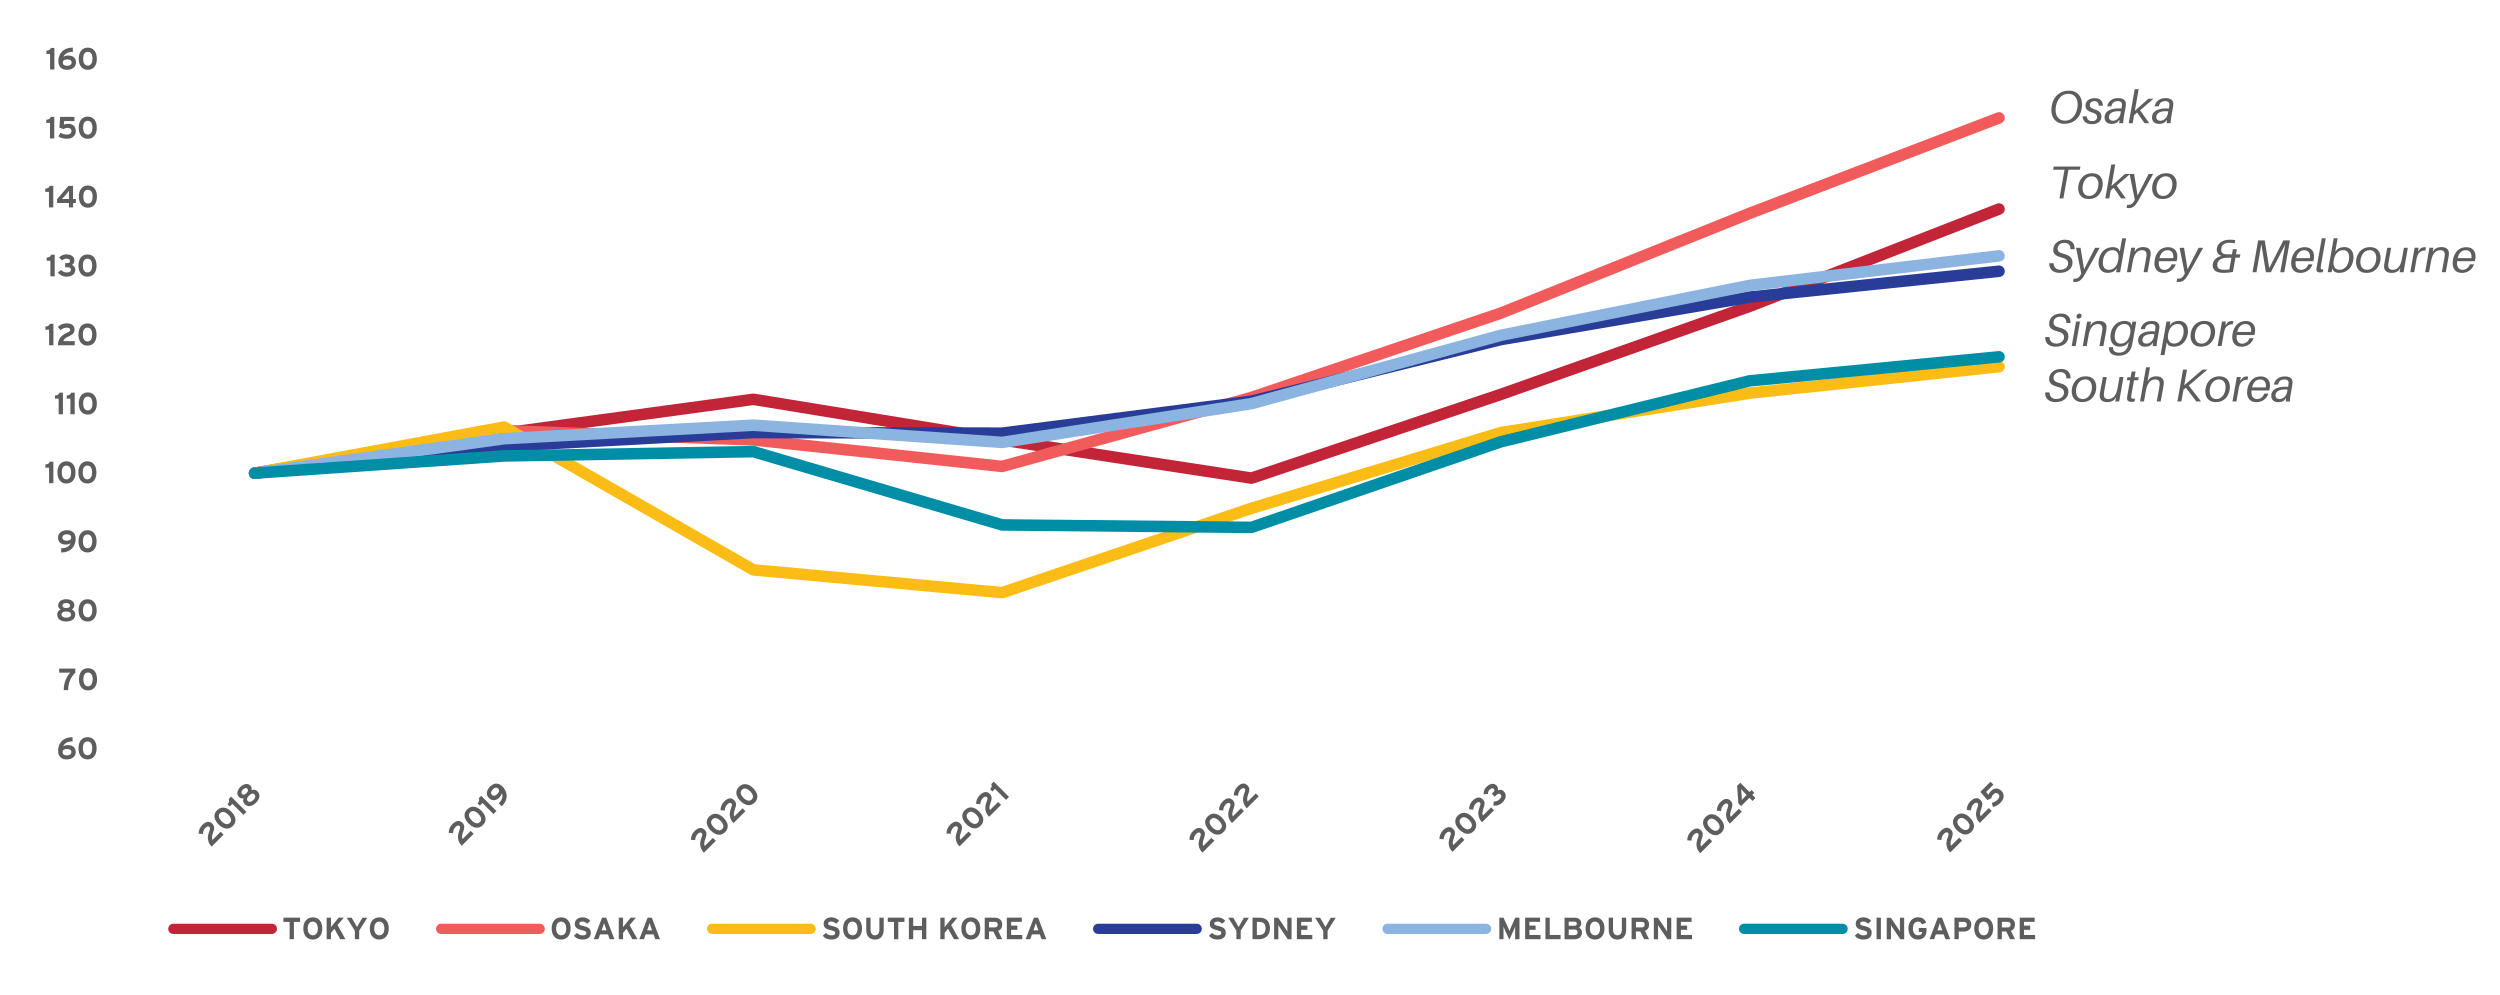 <?xml version="1.0" encoding="UTF-8"?>
<svg xmlns="http://www.w3.org/2000/svg" xmlns:xlink="http://www.w3.org/1999/xlink" id="Layer_1" data-name="Layer 1" viewBox="0 0 487.22 193.92">
  <defs>
    <style>
      .cls-1 {
        clip-path: url(#clippath-51);
      }

      .cls-2, .cls-3, .cls-4, .cls-5, .cls-6, .cls-7, .cls-8, .cls-9, .cls-10, .cls-11, .cls-12, .cls-13, .cls-14, .cls-15 {
        fill: none;
      }

      .cls-2, .cls-3, .cls-4, .cls-6, .cls-7, .cls-9, .cls-10, .cls-11, .cls-12, .cls-13, .cls-14, .cls-15 {
        stroke-linecap: round;
        stroke-linejoin: round;
      }

      .cls-2, .cls-3, .cls-9, .cls-11, .cls-12, .cls-15 {
        stroke-width: 2.25px;
      }

      .cls-2, .cls-7 {
        stroke: #293c98;
      }

      .cls-16 {
        clip-path: url(#clippath-34);
      }

      .cls-17 {
        clip-path: url(#clippath-38);
      }

      .cls-18 {
        clip-path: url(#clippath-21);
      }

      .cls-19 {
        clip-path: url(#clippath-6);
      }

      .cls-20 {
        clip-path: url(#clippath-7);
      }

      .cls-21 {
        clip-path: url(#clippath-17);
      }

      .cls-22 {
        fill: #5d5d5d;
      }

      .cls-23 {
        clip-path: url(#clippath-31);
      }

      .cls-24 {
        clip-path: url(#clippath-15);
      }

      .cls-25 {
        clip-path: url(#clippath-33);
      }

      .cls-26 {
        clip-path: url(#clippath-61);
      }

      .cls-27 {
        clip-path: url(#clippath-18);
      }

      .cls-28 {
        clip-path: url(#clippath-47);
      }

      .cls-29 {
        clip-path: url(#clippath-4);
      }

      .cls-30 {
        clip-path: url(#clippath-22);
      }

      .cls-3, .cls-13 {
        stroke: #8bb4e0;
      }

      .cls-31 {
        clip-path: url(#clippath-23);
      }

      .cls-32 {
        clip-path: url(#clippath-54);
      }

      .cls-4, .cls-6, .cls-7, .cls-10, .cls-13, .cls-14 {
        stroke-width: 2px;
      }

      .cls-4, .cls-15 {
        stroke: #008ea6;
      }

      .cls-33 {
        clip-path: url(#clippath-9);
      }

      .cls-34 {
        clip-path: url(#clippath-10);
      }

      .cls-35 {
        clip-path: url(#clippath-42);
      }

      .cls-36 {
        clip-path: url(#clippath-59);
      }

      .cls-37 {
        clip-path: url(#clippath-43);
      }

      .cls-38 {
        clip-path: url(#clippath-25);
      }

      .cls-39 {
        clip-path: url(#clippath-27);
      }

      .cls-40 {
        clip-path: url(#clippath-60);
      }

      .cls-41 {
        clip-path: url(#clippath-11);
      }

      .cls-42 {
        clip-path: url(#clippath-57);
      }

      .cls-43 {
        clip-path: url(#clippath-36);
      }

      .cls-44 {
        clip-path: url(#clippath-35);
      }

      .cls-45 {
        clip-path: url(#clippath-48);
      }

      .cls-46 {
        clip-path: url(#clippath-28);
      }

      .cls-47 {
        clip-path: url(#clippath-1);
      }

      .cls-48 {
        clip-path: url(#clippath-56);
      }

      .cls-49 {
        clip-path: url(#clippath-45);
      }

      .cls-50 {
        clip-path: url(#clippath-46);
      }

      .cls-51 {
        clip-path: url(#clippath-40);
      }

      .cls-6, .cls-11 {
        stroke: #c22438;
      }

      .cls-52 {
        clip-path: url(#clippath-5);
      }

      .cls-53 {
        clip-path: url(#clippath-20);
      }

      .cls-54 {
        clip-path: url(#clippath-8);
      }

      .cls-55 {
        clip-path: url(#clippath-52);
      }

      .cls-56 {
        clip-path: url(#clippath-41);
      }

      .cls-57 {
        clip-path: url(#clippath-3);
      }

      .cls-58 {
        clip-path: url(#clippath-26);
      }

      .cls-59 {
        clip-path: url(#clippath-12);
      }

      .cls-60 {
        clip-path: url(#clippath-50);
      }

      .cls-61 {
        clip-path: url(#clippath-14);
      }

      .cls-8 {
        clip-rule: evenodd;
      }

      .cls-62 {
        clip-path: url(#clippath-30);
      }

      .cls-63 {
        clip-path: url(#clippath-19);
      }

      .cls-64 {
        clip-path: url(#clippath-32);
      }

      .cls-65 {
        clip-path: url(#clippath-55);
      }

      .cls-66 {
        clip-path: url(#clippath-53);
      }

      .cls-67 {
        clip-path: url(#clippath-39);
      }

      .cls-68 {
        clip-path: url(#clippath-16);
      }

      .cls-69 {
        clip-path: url(#clippath-2);
      }

      .cls-70 {
        clip-path: url(#clippath-29);
      }

      .cls-9, .cls-14 {
        stroke: #f15b5b;
      }

      .cls-10, .cls-12 {
        stroke: #fbbd15;
      }

      .cls-71 {
        clip-path: url(#clippath-49);
      }

      .cls-72 {
        clip-path: url(#clippath-37);
      }

      .cls-73 {
        clip-path: url(#clippath-58);
      }

      .cls-74 {
        clip-path: url(#clippath-13);
      }

      .cls-75 {
        clip-path: url(#clippath-63);
      }

      .cls-76 {
        clip-path: url(#clippath-24);
      }

      .cls-77 {
        clip-path: url(#clippath);
      }

      .cls-78 {
        clip-path: url(#clippath-44);
      }

      .cls-79 {
        clip-path: url(#clippath-62);
      }
    </style>
    <clipPath id="clippath">
      <polygon class="cls-8" points="25.32 146.64 414.6 146.64 414.6 11.52 25.32 11.52 25.32 146.64 25.32 146.64"></polygon>
    </clipPath>
    <clipPath id="clippath-1">
      <polygon class="cls-8" points="25.32 146.64 414.6 146.64 414.6 11.52 25.32 11.52 25.32 146.64 25.32 146.64"></polygon>
    </clipPath>
    <clipPath id="clippath-2">
      <polygon class="cls-8" points="25.32 146.64 414.6 146.64 414.6 11.52 25.32 11.52 25.32 146.64 25.32 146.64"></polygon>
    </clipPath>
    <clipPath id="clippath-3">
      <polygon class="cls-8" points="25.32 146.64 414.6 146.64 414.6 11.52 25.32 11.52 25.32 146.64 25.32 146.64"></polygon>
    </clipPath>
    <clipPath id="clippath-4">
      <polygon class="cls-8" points="25.32 146.64 414.6 146.64 414.6 11.52 25.32 11.52 25.32 146.64 25.32 146.64"></polygon>
    </clipPath>
    <clipPath id="clippath-5">
      <polygon class="cls-8" points="25.32 146.64 414.6 146.64 414.6 11.52 25.32 11.52 25.32 146.64 25.32 146.64"></polygon>
    </clipPath>
    <clipPath id="clippath-6">
      <polygon class="cls-8" points="2.28 193.92 424.8 193.92 424.8 .6 2.28 .6 2.28 193.92 2.28 193.92"></polygon>
    </clipPath>
    <clipPath id="clippath-7">
      <rect class="cls-5" x="2.28" y=".6" width="422.52" height="193.32"></rect>
    </clipPath>
    <clipPath id="clippath-8">
      <polygon class="cls-8" points="2.28 193.92 424.8 193.92 424.8 .6 2.28 .6 2.28 193.92 2.28 193.92"></polygon>
    </clipPath>
    <clipPath id="clippath-9">
      <rect class="cls-5" x="2.28" y=".6" width="422.52" height="193.32"></rect>
    </clipPath>
    <clipPath id="clippath-10">
      <polygon class="cls-8" points="2.28 193.92 424.8 193.92 424.8 .6 2.28 .6 2.28 193.92 2.28 193.92"></polygon>
    </clipPath>
    <clipPath id="clippath-11">
      <rect class="cls-5" x="2.28" y=".6" width="422.52" height="193.32"></rect>
    </clipPath>
    <clipPath id="clippath-12">
      <polygon class="cls-8" points="2.28 193.92 424.8 193.92 424.8 .6 2.28 .6 2.28 193.92 2.28 193.92"></polygon>
    </clipPath>
    <clipPath id="clippath-13">
      <rect class="cls-5" x="2.28" y=".6" width="422.52" height="193.32"></rect>
    </clipPath>
    <clipPath id="clippath-14">
      <polygon class="cls-8" points="2.28 193.92 424.8 193.92 424.8 .6 2.28 .6 2.28 193.92 2.28 193.92"></polygon>
    </clipPath>
    <clipPath id="clippath-15">
      <rect class="cls-5" x="2.28" y=".6" width="422.52" height="193.32"></rect>
    </clipPath>
    <clipPath id="clippath-16">
      <polygon class="cls-8" points="2.28 193.92 424.8 193.92 424.8 .6 2.28 .6 2.28 193.92 2.28 193.92"></polygon>
    </clipPath>
    <clipPath id="clippath-17">
      <rect class="cls-5" x="2.28" y=".6" width="422.52" height="193.32"></rect>
    </clipPath>
    <clipPath id="clippath-18">
      <polygon class="cls-8" points="2.28 193.92 424.8 193.92 424.8 .6 2.28 .6 2.28 193.92 2.28 193.92"></polygon>
    </clipPath>
    <clipPath id="clippath-19">
      <rect class="cls-5" x="2.28" y=".6" width="422.52" height="193.32"></rect>
    </clipPath>
    <clipPath id="clippath-20">
      <polygon class="cls-8" points="2.28 193.92 424.8 193.92 424.8 .6 2.28 .6 2.28 193.92 2.28 193.92"></polygon>
    </clipPath>
    <clipPath id="clippath-21">
      <rect class="cls-5" x="2.28" y=".6" width="422.52" height="193.32"></rect>
    </clipPath>
    <clipPath id="clippath-22">
      <polygon class="cls-8" points="2.28 193.92 424.8 193.92 424.8 .6 2.28 .6 2.28 193.92 2.28 193.92"></polygon>
    </clipPath>
    <clipPath id="clippath-23">
      <rect class="cls-5" x="2.28" y=".6" width="422.52" height="193.32"></rect>
    </clipPath>
    <clipPath id="clippath-24">
      <polygon class="cls-8" points="2.28 193.92 424.8 193.92 424.8 .6 2.28 .6 2.28 193.92 2.28 193.92"></polygon>
    </clipPath>
    <clipPath id="clippath-25">
      <rect class="cls-5" x="2.28" y=".6" width="422.52" height="193.32"></rect>
    </clipPath>
    <clipPath id="clippath-26">
      <polygon class="cls-8" points="2.28 193.92 424.8 193.92 424.8 .6 2.28 .6 2.28 193.92 2.28 193.92"></polygon>
    </clipPath>
    <clipPath id="clippath-27">
      <rect class="cls-5" x="2.28" y=".6" width="422.52" height="193.32"></rect>
    </clipPath>
    <clipPath id="clippath-28">
      <polygon class="cls-8" points="5.08 193.92 83.75 193.92 83.75 118.98 5.08 118.98 5.08 193.92 5.08 193.92"></polygon>
    </clipPath>
    <clipPath id="clippath-29">
      <polygon class="cls-8" points="54.3 193.92 131.83 193.92 131.83 119.47 54.3 119.47 54.3 193.92 54.3 193.92"></polygon>
    </clipPath>
    <clipPath id="clippath-30">
      <polygon class="cls-8" points="97.38 193.92 184.51 193.92 184.51 115.36 97.38 115.36 97.38 193.92 97.38 193.92"></polygon>
    </clipPath>
    <clipPath id="clippath-31">
      <polygon class="cls-8" points="151.1 193.92 229.22 193.92 229.22 119.22 151.1 119.22 151.1 193.92 151.1 193.92"></polygon>
    </clipPath>
    <clipPath id="clippath-32">
      <polygon class="cls-8" points="194.6 193.92 281.58 193.92 281.58 115.42 194.6 115.42 194.6 193.92 194.6 193.92"></polygon>
    </clipPath>
    <clipPath id="clippath-33">
      <polygon class="cls-8" points="243.82 193.92 329.66 193.92 329.66 115.91 243.82 115.91 243.82 193.92 243.82 193.92"></polygon>
    </clipPath>
    <clipPath id="clippath-34">
      <polygon class="cls-8" points="291.54 193.92 378.87 193.92 378.87 115.27 291.54 115.27 291.54 193.92 291.54 193.92"></polygon>
    </clipPath>
    <clipPath id="clippath-35">
      <polygon class="cls-8" points="340.56 193.92 424.8 193.92 424.8 115.61 340.56 115.61 340.56 193.92 340.56 193.92"></polygon>
    </clipPath>
    <clipPath id="clippath-36">
      <polygon class="cls-8" points="2.28 193.92 424.8 193.92 424.8 .6 2.28 .6 2.28 193.92 2.28 193.92"></polygon>
    </clipPath>
    <clipPath id="clippath-37">
      <polygon class="cls-8" points="2.28 193.92 424.8 193.92 424.8 .6 2.28 .6 2.28 193.92 2.28 193.92"></polygon>
    </clipPath>
    <clipPath id="clippath-38">
      <rect class="cls-5" x="2.28" y=".6" width="422.52" height="193.32"></rect>
    </clipPath>
    <clipPath id="clippath-39">
      <polygon class="cls-8" points="2.28 193.92 424.8 193.92 424.8 .6 2.28 .6 2.28 193.92 2.28 193.92"></polygon>
    </clipPath>
    <clipPath id="clippath-40">
      <polygon class="cls-8" points="2.28 193.92 424.8 193.92 424.8 .6 2.28 .6 2.28 193.92 2.28 193.92"></polygon>
    </clipPath>
    <clipPath id="clippath-41">
      <rect class="cls-5" x="2.28" y=".6" width="422.52" height="193.32"></rect>
    </clipPath>
    <clipPath id="clippath-42">
      <polygon class="cls-8" points="2.28 193.92 424.8 193.92 424.8 .6 2.28 .6 2.28 193.92 2.28 193.92"></polygon>
    </clipPath>
    <clipPath id="clippath-43">
      <polygon class="cls-8" points="2.28 193.92 424.8 193.92 424.8 .6 2.28 .6 2.28 193.92 2.28 193.92"></polygon>
    </clipPath>
    <clipPath id="clippath-44">
      <rect class="cls-5" x="2.28" y=".6" width="422.52" height="193.32"></rect>
    </clipPath>
    <clipPath id="clippath-45">
      <polygon class="cls-8" points="2.28 193.92 424.8 193.92 424.8 .6 2.28 .6 2.28 193.92 2.28 193.92"></polygon>
    </clipPath>
    <clipPath id="clippath-46">
      <polygon class="cls-8" points="2.28 193.92 424.8 193.92 424.8 .6 2.28 .6 2.28 193.92 2.28 193.92"></polygon>
    </clipPath>
    <clipPath id="clippath-47">
      <rect class="cls-5" x="2.28" y=".6" width="422.52" height="193.32"></rect>
    </clipPath>
    <clipPath id="clippath-48">
      <polygon class="cls-8" points="2.28 193.92 424.8 193.92 424.8 .6 2.28 .6 2.28 193.92 2.28 193.92"></polygon>
    </clipPath>
    <clipPath id="clippath-49">
      <polygon class="cls-8" points="2.28 193.92 424.8 193.92 424.8 .6 2.28 .6 2.28 193.92 2.28 193.92"></polygon>
    </clipPath>
    <clipPath id="clippath-50">
      <rect class="cls-5" x="2.28" y=".6" width="422.52" height="193.32"></rect>
    </clipPath>
    <clipPath id="clippath-51">
      <polygon class="cls-8" points="2.28 193.92 424.8 193.92 424.8 .6 2.28 .6 2.28 193.92 2.28 193.92"></polygon>
    </clipPath>
    <clipPath id="clippath-52">
      <polygon class="cls-8" points="2.28 193.92 424.8 193.92 424.8 .6 2.28 .6 2.28 193.92 2.28 193.92"></polygon>
    </clipPath>
    <clipPath id="clippath-53">
      <rect class="cls-5" x="2.28" y=".6" width="422.52" height="193.32"></rect>
    </clipPath>
    <clipPath id="clippath-54">
      <polygon class="cls-8" points="2.28 194.04 490.68 194.04 490.68 .6 2.28 .6 2.28 194.04 2.28 194.04"></polygon>
    </clipPath>
    <clipPath id="clippath-55">
      <rect class="cls-5" x="2.28" y=".6" width="488.4" height="193.44"></rect>
    </clipPath>
    <clipPath id="clippath-56">
      <polygon class="cls-8" points="2.28 194.04 490.68 194.04 490.68 .6 2.28 .6 2.28 194.04 2.28 194.04"></polygon>
    </clipPath>
    <clipPath id="clippath-57">
      <rect class="cls-5" x="2.28" y=".6" width="488.4" height="193.44"></rect>
    </clipPath>
    <clipPath id="clippath-58">
      <polygon class="cls-8" points="2.28 194.04 490.68 194.04 490.68 .6 2.28 .6 2.28 194.04 2.28 194.04"></polygon>
    </clipPath>
    <clipPath id="clippath-59">
      <rect class="cls-5" x="2.28" y=".6" width="488.4" height="193.44"></rect>
    </clipPath>
    <clipPath id="clippath-60">
      <polygon class="cls-8" points="2.28 194.04 490.68 194.04 490.68 .6 2.28 .6 2.28 194.04 2.28 194.04"></polygon>
    </clipPath>
    <clipPath id="clippath-61">
      <rect class="cls-5" x="2.28" y=".6" width="488.4" height="193.44"></rect>
    </clipPath>
    <clipPath id="clippath-62">
      <polygon class="cls-8" points="2.28 194.04 490.68 194.04 490.68 .6 2.28 .6 2.28 194.04 2.28 194.04"></polygon>
    </clipPath>
    <clipPath id="clippath-63">
      <rect class="cls-5" x="2.28" y=".6" width="488.4" height="193.44"></rect>
    </clipPath>
  </defs>
  <g class="cls-77">
    <polyline class="cls-11" points="49.62 92.22 98.22 84.42 146.82 77.82 195.3 85.74 243.9 93.18 292.5 76.86 340.98 59.7 389.58 40.74"></polyline>
  </g>
  <g class="cls-47">
    <polyline class="cls-9" points="49.62 92.22 98.22 83.94 146.82 85.74 195.3 90.9 243.9 77.46 292.5 61.02 340.98 41.58 389.58 22.98"></polyline>
  </g>
  <g class="cls-69">
    <polyline class="cls-12" points="49.62 92.22 98.22 83.22 146.82 111.06 195.3 115.5 243.9 99.06 292.5 84.3 340.98 76.62 389.58 71.46"></polyline>
  </g>
  <g class="cls-57">
    <polyline class="cls-2" points="49.62 92.22 98.22 86.94 146.82 84.3 195.3 84.42 243.9 78.18 292.5 66.18 340.98 57.9 389.58 52.86"></polyline>
  </g>
  <g class="cls-29">
    <polyline class="cls-3" points="49.62 92.22 98.22 85.5 146.82 82.86 195.3 86.22 243.9 78.66 292.5 65.34 340.98 55.62 389.58 49.86"></polyline>
  </g>
  <g class="cls-52">
    <polyline class="cls-15" points="49.62 92.22 98.22 88.86 146.82 88.02 195.3 102.3 243.9 102.78 292.5 86.1 340.98 74.22 389.58 69.54"></polyline>
  </g>
  <g class="cls-19">
    <g class="cls-20">
      <g>
        <path class="cls-22" d="M14.76,146.56c0,.94-.78,1.44-1.77,1.44-.93,0-1.67-.52-1.67-1.7,0-1.1.65-2.63,2.82-2.63v.82c-.97,0-1.59.34-1.83.98.27-.18.53-.26.96-.26.83,0,1.48.43,1.48,1.36ZM13.91,146.59c0-.42-.31-.62-.84-.62-.57,0-.88.19-.88.63,0,.39.29.62.83.62s.88-.24.88-.63Z"></path>
        <path class="cls-22" d="M18.83,145.82c0,1.28-.62,2.18-1.77,2.18s-1.76-.89-1.76-2.17.62-2.17,1.76-2.17,1.76.88,1.76,2.15ZM17.98,145.83c0-.75-.28-1.34-.92-1.34s-.91.58-.91,1.33.27,1.36.91,1.36.91-.59.91-1.34Z"></path>
      </g>
    </g>
  </g>
  <g class="cls-54">
    <g class="cls-33">
      <g>
        <path class="cls-22" d="M14.67,131.11c-.85.83-1.39,1.94-1.39,3.39h-.86c0-1.36.46-2.51,1.24-3.4h-2.13v-.8h3.15v.81Z"></path>
        <path class="cls-22" d="M18.92,132.38c0,1.28-.62,2.18-1.77,2.18s-1.76-.89-1.76-2.17.62-2.17,1.76-2.17,1.76.88,1.76,2.15ZM18.07,132.4c0-.75-.28-1.34-.92-1.34s-.91.58-.91,1.33.27,1.36.91,1.36.91-.59.91-1.34Z"></path>
      </g>
    </g>
  </g>
  <g class="cls-34">
    <g class="cls-41">
      <g>
        <path class="cls-22" d="M14.67,119.75c0,.85-.67,1.37-1.76,1.37s-1.76-.5-1.76-1.33c0-.58.35-.88.67-1.02-.3-.16-.49-.43-.49-.74,0-.83.7-1.25,1.58-1.25.83,0,1.58.39,1.58,1.21,0,.3-.16.59-.49.77.32.15.67.44.67.98ZM13.83,119.78c0-.38-.28-.6-.92-.6s-.92.23-.92.59c0,.38.38.61.92.61.58,0,.92-.22.92-.6ZM13.65,118.02c0-.27-.19-.5-.74-.5-.52,0-.74.23-.74.5s.25.48.74.48c.52,0,.74-.2.74-.47Z"></path>
        <path class="cls-22" d="M18.84,118.94c0,1.28-.62,2.18-1.77,2.18s-1.76-.89-1.76-2.17.62-2.17,1.76-2.17,1.76.88,1.76,2.15ZM17.99,118.96c0-.75-.28-1.34-.92-1.34s-.91.58-.91,1.33.27,1.36.91,1.36.91-.59.91-1.34Z"></path>
      </g>
    </g>
  </g>
  <g class="cls-59">
    <g class="cls-74">
      <g>
        <path class="cls-22" d="M14.74,105.04c0,1.1-.65,2.63-2.82,2.63v-.82c.97,0,1.59-.34,1.83-.98-.27.18-.53.26-.96.26-.83,0-1.48-.43-1.48-1.36s.78-1.44,1.77-1.44c.94,0,1.67.52,1.67,1.7ZM13.87,104.74c0-.39-.29-.62-.83-.62s-.88.24-.88.63c0,.43.31.62.84.62.57,0,.88-.19.88-.63Z"></path>
        <path class="cls-22" d="M18.83,105.49c0,1.28-.62,2.18-1.77,2.18s-1.76-.89-1.76-2.17.62-2.17,1.76-2.17,1.76.88,1.76,2.15ZM17.98,105.5c0-.75-.28-1.34-.92-1.34s-.91.58-.91,1.33.27,1.36.91,1.36.91-.59.91-1.34Z"></path>
      </g>
    </g>
  </g>
  <g class="cls-61">
    <g class="cls-24">
      <g>
        <path class="cls-22" d="M9.56,94.17v-3.03h-.72v-.62c.47-.02.77-.2.86-.55h.7v4.2h-.83Z"></path>
        <path class="cls-22" d="M14.72,92.05c0,1.28-.62,2.18-1.77,2.18s-1.76-.89-1.76-2.16.62-2.17,1.76-2.17,1.76.88,1.76,2.15ZM13.86,92.07c0-.75-.28-1.34-.92-1.34s-.91.58-.91,1.33.27,1.36.91,1.36.91-.59.91-1.34Z"></path>
        <path class="cls-22" d="M18.8,92.05c0,1.28-.62,2.18-1.77,2.18s-1.76-.89-1.76-2.16.62-2.17,1.76-2.17,1.76.88,1.76,2.15ZM17.95,92.07c0-.75-.28-1.34-.92-1.34s-.91.58-.91,1.33.27,1.36.91,1.36.91-.59.91-1.34Z"></path>
      </g>
    </g>
  </g>
  <g class="cls-68">
    <g class="cls-21">
      <g>
        <path class="cls-22" d="M11.43,80.73v-3.03h-.72v-.62c.47-.02.77-.2.86-.55h.7v4.2h-.83Z"></path>
        <path class="cls-22" d="M13.72,80.73v-3.03h-.72v-.62c.47-.02.77-.2.86-.55h.7v4.2h-.83Z"></path>
        <path class="cls-22" d="M18.88,78.62c0,1.28-.62,2.18-1.77,2.18s-1.76-.89-1.76-2.16.62-2.17,1.76-2.17,1.76.88,1.76,2.15ZM18.02,78.63c0-.75-.28-1.34-.92-1.34s-.9.58-.9,1.33.27,1.36.91,1.36.91-.59.91-1.34Z"></path>
      </g>
    </g>
  </g>
  <g class="cls-27">
    <g class="cls-63">
      <g>
        <path class="cls-22" d="M9.57,67.29v-3.03h-.72v-.62c.47-.02.77-.2.86-.55h.7v4.2h-.83Z"></path>
        <path class="cls-22" d="M11.28,67.29c.02-1.44.91-2.06,1.93-2.51.36-.16.47-.32.47-.5,0-.22-.19-.43-.69-.43s-.9.22-1.19.5l-.54-.63c.44-.45,1.04-.7,1.7-.7,1,0,1.56.4,1.56,1.21,0,.68-.37.97-1.08,1.3-.74.34-1.03.62-1.11.95h2.23v.81h-3.29Z"></path>
        <path class="cls-22" d="M18.82,65.18c0,1.28-.62,2.18-1.77,2.18s-1.76-.89-1.76-2.16.62-2.17,1.76-2.17,1.76.88,1.76,2.15ZM17.97,65.19c0-.75-.28-1.34-.92-1.34s-.91.58-.91,1.33.27,1.36.91,1.36.91-.59.91-1.34Z"></path>
      </g>
    </g>
  </g>
  <g class="cls-53">
    <g class="cls-18">
      <g>
        <path class="cls-22" d="M9.82,53.85v-3.03h-.72v-.62c.47-.02.77-.2.86-.55h.7v4.2h-.83Z"></path>
        <path class="cls-22" d="M14.67,52.55c0,.91-.7,1.37-1.74,1.37-.63,0-1.19-.25-1.66-.8l.64-.52c.35.37.68.5,1.1.5.55,0,.81-.2.81-.53s-.22-.48-.62-.48h-.5v-.82h.45c.35,0,.49-.15.49-.43,0-.22-.17-.43-.7-.43-.32,0-.59.11-.82.35l-.61-.56c.4-.42.82-.62,1.45-.62.86,0,1.54.4,1.54,1.19,0,.46-.24.73-.49.86.27.1.66.37.66.92Z"></path>
        <path class="cls-22" d="M18.82,51.74c0,1.28-.62,2.18-1.77,2.18s-1.76-.89-1.76-2.16.62-2.17,1.76-2.17,1.76.88,1.76,2.15ZM17.97,51.75c0-.75-.28-1.34-.92-1.34s-.91.58-.91,1.33.27,1.36.91,1.36.91-.59.91-1.34Z"></path>
      </g>
    </g>
  </g>
  <g class="cls-30">
    <g class="cls-31">
      <g>
        <path class="cls-22" d="M9.54,40.42v-3.03h-.72v-.62c.47-.02.77-.2.86-.55h.7v4.2h-.83Z"></path>
        <path class="cls-22" d="M14.24,39.56v.86h-.81v-.86h-2.3v-.76l2.22-2.58h.88v2.56h.55v.78h-.55ZM13.45,37.18c-.08.11-.23.31-.37.47l-.6.7c-.13.16-.31.35-.4.44.14,0,.59-.01.83-.01h.52v-.68c0-.24.02-.76.02-.92Z"></path>
        <path class="cls-22" d="M18.9,38.3c0,1.28-.62,2.18-1.77,2.18s-1.76-.89-1.76-2.16.62-2.17,1.76-2.17,1.76.88,1.76,2.15ZM18.05,38.32c0-.75-.28-1.34-.92-1.34s-.9.58-.9,1.33.27,1.36.91,1.36.91-.59.91-1.34Z"></path>
      </g>
    </g>
  </g>
  <g class="cls-76">
    <g class="cls-38">
      <g>
        <path class="cls-22" d="M9.74,26.98v-3.03h-.72v-.62c.47-.02.77-.2.86-.55h.7v4.2h-.83Z"></path>
        <path class="cls-22" d="M14.77,25.51c0,1.01-.72,1.53-1.75,1.53-.61,0-1.11-.12-1.64-.45l.41-.71c.39.22.8.35,1.23.35.57,0,.9-.24.9-.69s-.32-.62-.71-.62-.63.11-.83.25l-.8-.29.14-2.1h2.79v.81h-2.02l-.05.73c.23-.13.49-.19.88-.19.94,0,1.44.6,1.44,1.39Z"></path>
        <path class="cls-22" d="M18.87,24.87c0,1.28-.62,2.18-1.77,2.18s-1.76-.89-1.76-2.16.62-2.17,1.76-2.17,1.76.88,1.76,2.15ZM18.02,24.88c0-.75-.28-1.34-.92-1.34s-.91.58-.91,1.33.27,1.36.91,1.36.91-.59.91-1.34Z"></path>
      </g>
    </g>
  </g>
  <g class="cls-58">
    <g class="cls-39">
      <g>
        <path class="cls-22" d="M9.76,13.54v-3.03h-.72v-.62c.47-.02.77-.2.86-.55h.7v4.2h-.83Z"></path>
        <path class="cls-22" d="M14.81,12.17c0,.94-.78,1.44-1.77,1.44-.94,0-1.67-.52-1.67-1.7,0-1.1.65-2.63,2.83-2.63v.82c-.97,0-1.59.34-1.83.98.27-.18.53-.26.96-.26.83,0,1.48.43,1.48,1.36ZM13.96,12.2c0-.43-.31-.62-.84-.62-.57,0-.88.19-.88.63,0,.39.29.62.83.62s.88-.24.88-.63Z"></path>
        <path class="cls-22" d="M18.88,11.43c0,1.28-.62,2.18-1.77,2.18s-1.76-.89-1.76-2.16.62-2.17,1.76-2.17,1.76.88,1.76,2.15ZM18.03,11.44c0-.75-.28-1.34-.92-1.34s-.91.58-.91,1.33.27,1.36.91,1.36.91-.59.91-1.34Z"></path>
      </g>
    </g>
  </g>
  <g class="cls-46">
    <path class="cls-22" d="M43.57,162.67l-.57-.57-1.58,1.58c-.09-.14-.13-.32-.11-.55s.09-.53.23-.91c.14-.36.21-.68.2-.94,0-.26-.13-.51-.36-.75-.29-.28-.59-.4-.93-.35s-.67.25-1.03.6c-.24.24-.41.5-.53.79s-.18.59-.18.91l.83.06c0-.21.04-.41.12-.62.07-.21.2-.4.37-.58.18-.17.34-.27.47-.28s.24.02.32.1c.07.06.1.15.11.26,0,.11-.02.25-.09.43-.14.35-.24.7-.3,1.05-.06.35-.03.7.07,1.05.1.35.31.7.64,1.04l2.32-2.32ZM42.31,157.9c-.27.27-.43.57-.49.88s-.02.63.12.96.35.64.66.94c.3.3.62.52.94.66.32.13.64.17.95.12.31-.06.61-.22.88-.49.27-.27.43-.57.49-.88s.02-.64-.12-.96c-.13-.33-.35-.64-.66-.95-.46-.46-.93-.72-1.42-.78s-.94.11-1.35.51h0ZM44.79,160.38c-.23.22-.49.29-.77.21s-.56-.25-.83-.53c-.27-.27-.45-.54-.52-.82-.07-.28,0-.53.22-.76.23-.22.49-.29.77-.22.28.07.56.25.83.52.27.27.45.55.52.83.07.28,0,.54-.22.77h0ZM48.02,158.22l-2.97-2.97-.49.49c.09.15.12.31.08.48s-.14.34-.3.51l.44.44.51-.51,2.15,2.15.59-.59h0ZM49.01,154c.05-.18.05-.35.02-.5s-.11-.28-.22-.39c-.2-.19-.41-.3-.64-.32-.23-.02-.46.02-.69.12-.23.11-.44.26-.64.46-.21.21-.37.43-.47.67s-.14.46-.1.69c.03.23.15.44.34.64.11.11.24.18.39.21.15.03.31.02.47-.03-.07.16-.1.35-.08.56.02.21.13.42.33.63.3.29.64.41,1.02.35.38-.05.77-.28,1.16-.66.38-.39.6-.78.65-1.17.05-.39-.08-.74-.37-1.04-.19-.18-.39-.28-.6-.3-.21-.02-.39,0-.56.08h0ZM48.04,154.57c-.17.17-.34.27-.49.29-.15.02-.28-.01-.37-.11-.1-.1-.14-.22-.13-.37.02-.15.11-.32.29-.5.2-.19.37-.29.51-.3.15-.01.27.03.36.14.1.1.14.22.12.37-.02.15-.12.31-.3.49h0ZM49.38,155.91c-.19.19-.39.31-.58.35-.19.04-.36,0-.5-.13-.13-.13-.18-.28-.15-.46s.16-.38.38-.61c.22-.22.43-.35.6-.38.18-.03.33.02.47.16.13.14.18.3.14.49-.04.19-.16.38-.37.59h0Z"></path>
  </g>
  <g class="cls-70">
    <path class="cls-22" d="M92.31,162.5l-.57-.57-1.58,1.58c-.09-.14-.13-.32-.11-.55s.09-.53.23-.91c.14-.36.21-.68.2-.94,0-.26-.13-.51-.36-.75-.29-.28-.59-.4-.93-.35-.33.05-.67.25-1.03.6-.24.24-.41.5-.53.79s-.18.59-.18.91l.83.06c0-.21.04-.41.12-.62.07-.21.2-.4.37-.58.18-.17.34-.27.47-.28.13-.02.24.02.32.1.07.06.1.15.11.26,0,.11-.02.25-.09.43-.14.35-.24.7-.3,1.05-.06.35-.03.7.07,1.05.1.35.31.7.64,1.04l2.32-2.32ZM91.05,157.73c-.27.27-.43.57-.49.88-.06.31-.02.63.12.96s.35.64.66.94c.3.3.62.52.94.66.32.13.64.17.95.12.31-.06.61-.22.88-.49.27-.27.43-.57.49-.88.06-.32.02-.64-.12-.96-.13-.33-.35-.64-.66-.95-.46-.46-.93-.72-1.42-.78-.49-.06-.94.11-1.35.51h0ZM93.53,160.21c-.23.22-.49.29-.77.21-.28-.08-.56-.25-.83-.53-.27-.27-.45-.54-.52-.82s0-.53.22-.76c.23-.22.49-.29.77-.22.28.07.56.25.83.52.27.27.45.55.52.83.07.28,0,.54-.22.77h0ZM96.75,158.06l-2.97-2.97-.49.49c.09.15.12.31.08.48s-.14.34-.3.51l.44.44.51-.51,2.15,2.15.59-.59h0ZM95.52,153.26c-.24.24-.41.49-.52.75-.11.27-.14.53-.1.79.04.26.17.5.39.73.33.32.68.46,1.03.42s.68-.21.98-.51c.15-.15.26-.29.34-.43.08-.14.13-.28.16-.44.14.31.16.64.07.97-.1.33-.32.67-.66,1.02l.58.58c.38-.39.64-.77.78-1.14.14-.38.19-.73.16-1.07s-.13-.65-.28-.93c-.15-.28-.32-.52-.52-.72-.28-.27-.56-.45-.84-.52s-.55-.06-.81.03c-.26.09-.5.25-.73.47h0ZM96.9,154.75c-.19.19-.37.3-.54.33-.18.03-.34-.03-.49-.18-.14-.14-.19-.3-.16-.49.03-.19.14-.38.34-.58.19-.19.38-.3.56-.32.18-.02.33.04.47.17.15.15.21.32.18.5-.03.18-.15.37-.35.57h0Z"></path>
  </g>
  <g class="cls-62">
    <path class="cls-22" d="M139.51,163.86l-.57-.57-1.58,1.58c-.09-.14-.13-.32-.11-.55s.09-.53.23-.91c.14-.36.21-.68.2-.94,0-.26-.13-.51-.36-.75-.29-.28-.59-.4-.93-.35s-.67.25-1.03.6c-.24.24-.41.5-.53.79-.12.29-.18.59-.18.91l.83.06c0-.21.04-.41.12-.62.07-.21.2-.4.37-.58.18-.17.34-.27.47-.28s.24.02.32.1c.07.06.1.15.11.26,0,.11-.02.25-.09.43-.14.35-.24.7-.3,1.05-.06.35-.03.7.07,1.05s.31.7.64,1.04l2.32-2.32ZM138.25,159.1c-.27.27-.43.57-.49.88-.06.31-.02.63.12.96s.35.64.66.94c.3.3.62.52.94.66.32.13.64.17.95.12.31-.06.61-.22.88-.49.27-.27.43-.57.49-.88s.02-.64-.12-.96-.35-.64-.66-.95c-.46-.46-.93-.72-1.42-.78-.49-.06-.94.11-1.35.51h0ZM140.73,161.58c-.23.22-.49.29-.77.21-.28-.08-.56-.25-.83-.53-.27-.27-.45-.54-.52-.82s0-.53.22-.76c.23-.22.49-.29.77-.22.28.07.56.25.83.52.27.27.45.55.52.83.07.28,0,.54-.22.77h0ZM145.28,158.09l-.57-.57-1.58,1.58c-.09-.14-.13-.32-.11-.55s.09-.53.23-.91c.14-.36.21-.68.2-.94s-.13-.51-.36-.75c-.29-.28-.59-.4-.93-.35s-.67.25-1.03.6c-.24.24-.41.5-.53.79-.12.29-.18.59-.18.91l.83.06c0-.21.04-.41.12-.62.07-.21.2-.4.37-.58.18-.17.34-.27.47-.28s.24.02.32.1c.07.06.1.15.11.26,0,.11-.02.25-.09.43-.14.35-.24.7-.3,1.05s-.03.7.07,1.05c.1.35.31.7.64,1.04l2.32-2.32ZM144.02,153.33c-.27.27-.43.57-.49.88-.06.31-.02.63.12.96s.35.64.66.94c.3.3.62.52.94.66s.64.17.95.12.61-.22.88-.49c.27-.27.43-.57.49-.88s.02-.64-.12-.96-.35-.64-.66-.95c-.46-.46-.93-.72-1.42-.78-.49-.06-.94.11-1.35.51h0ZM146.5,155.81c-.23.22-.49.29-.77.21-.28-.08-.56-.25-.83-.53-.27-.27-.45-.54-.52-.82s0-.53.22-.76c.23-.22.49-.29.77-.22.28.07.56.25.83.52.27.27.45.55.52.83.07.28,0,.54-.22.77h0Z"></path>
  </g>
  <g class="cls-23">
    <path class="cls-22" d="M189.32,162.63l-.57-.57-1.58,1.58c-.09-.14-.13-.32-.11-.55s.09-.53.23-.91c.14-.36.21-.68.2-.94,0-.26-.13-.51-.36-.75-.29-.28-.59-.4-.93-.35s-.67.25-1.03.6c-.24.24-.41.5-.53.79-.12.29-.18.59-.18.91l.83.06c0-.21.04-.41.12-.62.07-.21.2-.4.37-.58.18-.17.34-.27.47-.28s.24.02.32.1c.07.06.1.15.11.26,0,.11-.02.25-.09.43-.14.35-.24.7-.3,1.05s-.03.7.07,1.05.31.7.64,1.04l2.32-2.32ZM188.05,157.86c-.27.27-.43.57-.49.88-.06.31-.02.63.12.96s.35.64.66.94c.3.3.62.52.94.66.32.13.64.17.95.12.31-.06.61-.22.88-.49.27-.27.43-.57.49-.88s.02-.64-.12-.96-.35-.64-.66-.95c-.46-.46-.93-.72-1.42-.78-.49-.06-.94.11-1.35.51h0ZM190.54,160.34c-.23.22-.49.29-.77.21-.28-.08-.56-.25-.83-.53-.27-.27-.45-.54-.52-.82s0-.53.22-.76c.23-.22.49-.29.77-.22.28.07.56.25.83.52.27.27.45.55.52.83.07.28,0,.54-.22.77h0ZM195.09,156.86l-.57-.57-1.58,1.58c-.09-.14-.13-.32-.11-.55s.09-.53.23-.91c.14-.36.21-.68.2-.94s-.13-.51-.36-.75c-.29-.28-.59-.4-.93-.35s-.67.25-1.03.6c-.24.24-.41.5-.53.79-.12.29-.18.59-.18.91l.83.06c0-.21.04-.41.12-.62.07-.21.2-.4.37-.58.18-.17.34-.27.47-.28s.24.02.32.1c.07.06.1.15.11.26,0,.11-.02.25-.09.43-.14.35-.24.7-.3,1.05s-.03.7.07,1.05c.1.35.31.7.64,1.04l2.32-2.32ZM196.64,155.3l-2.97-2.97-.49.49c.09.15.12.31.08.48s-.14.34-.3.51l.44.44.51-.51,2.15,2.15.59-.59h0Z"></path>
  </g>
  <g class="cls-64">
    <path class="cls-22" d="M236.66,163.85l-.57-.57-1.58,1.58c-.09-.14-.13-.32-.11-.55s.09-.53.23-.91c.14-.36.21-.68.2-.94,0-.26-.13-.51-.36-.75-.29-.28-.59-.4-.93-.35s-.67.25-1.03.6c-.24.24-.41.5-.53.79-.12.29-.18.59-.18.91l.83.06c0-.21.04-.41.12-.62.07-.21.2-.4.37-.58.18-.17.34-.27.47-.28s.24.02.32.1c.07.06.1.15.11.26,0,.11-.02.25-.09.43-.14.35-.24.7-.3,1.05-.06.35-.03.7.07,1.05s.31.7.64,1.04l2.32-2.32ZM235.39,159.08c-.27.27-.43.57-.49.88-.06.31-.02.63.12.96s.35.64.66.94c.3.3.62.52.94.66.32.13.64.17.95.12.31-.06.61-.22.88-.49.27-.27.43-.57.49-.88s.02-.64-.12-.96-.35-.64-.66-.95c-.46-.46-.93-.72-1.42-.78-.49-.06-.94.11-1.35.51h0ZM237.88,161.57c-.23.22-.49.29-.77.21-.28-.08-.56-.25-.83-.53-.27-.27-.45-.54-.52-.82s0-.53.22-.76c.23-.22.49-.29.77-.22.28.07.56.25.83.52.27.27.45.55.52.83.07.28,0,.54-.22.77h0ZM242.43,158.08l-.57-.57-1.58,1.58c-.09-.14-.13-.32-.11-.55s.09-.53.23-.91c.14-.36.21-.68.2-.94s-.13-.51-.36-.75c-.29-.28-.59-.4-.93-.35-.33.05-.67.25-1.03.6-.24.24-.41.5-.53.79-.12.29-.18.59-.18.91l.83.06c0-.21.04-.41.12-.62.07-.21.2-.4.37-.58.18-.17.34-.27.47-.28.13-.02.24.02.32.1.07.06.1.15.11.26,0,.11-.02.25-.09.43-.14.35-.24.7-.3,1.05s-.03.7.07,1.05c.1.35.31.7.64,1.04l2.32-2.32ZM245.31,155.2l-.57-.57-1.58,1.58c-.09-.14-.13-.32-.11-.55s.09-.53.23-.91c.14-.36.21-.68.2-.94s-.13-.51-.36-.75c-.29-.28-.59-.4-.93-.35-.33.05-.67.25-1.03.6-.24.24-.41.5-.53.79-.12.29-.18.59-.18.91l.83.06c0-.21.04-.41.12-.62.07-.21.2-.4.37-.58.18-.17.34-.27.47-.28s.24.02.32.1c.07.06.1.15.11.26s-.02.25-.09.43c-.14.35-.24.7-.3,1.05s-.03.7.07,1.05c.1.35.31.7.64,1.04l2.32-2.32Z"></path>
  </g>
  <g class="cls-25">
    <path class="cls-22" d="M285.39,163.69l-.57-.57-1.58,1.58c-.09-.14-.13-.32-.11-.55s.09-.53.23-.91c.14-.36.21-.68.2-.94,0-.26-.13-.51-.36-.75-.29-.28-.59-.4-.93-.35-.33.05-.67.25-1.03.6-.24.24-.41.5-.53.79-.12.29-.18.59-.18.91l.83.06c0-.21.04-.41.12-.62.07-.21.2-.4.37-.58.18-.17.34-.27.47-.28.13-.02.24.02.32.1.07.06.1.15.11.26,0,.11-.02.25-.09.43-.14.35-.24.7-.3,1.05-.06.35-.03.7.07,1.05.1.35.31.7.64,1.04l2.32-2.32ZM284.13,158.92c-.27.27-.43.57-.49.88s-.02.63.12.96c.13.32.35.64.66.94.3.3.62.52.94.66s.64.17.95.12c.31-.06.61-.22.88-.49.27-.27.43-.57.49-.88.06-.32.02-.64-.12-.96-.13-.33-.35-.64-.66-.95-.46-.46-.93-.72-1.42-.78-.49-.06-.94.11-1.35.51h0ZM286.61,161.4c-.23.22-.49.29-.77.21s-.56-.25-.83-.53c-.27-.27-.45-.54-.52-.82s0-.53.22-.76c.23-.22.49-.29.77-.22.28.07.56.25.83.52.27.27.45.55.52.83.07.28,0,.54-.22.77h0ZM291.16,157.92l-.57-.57-1.58,1.58c-.09-.14-.13-.32-.11-.55s.09-.53.23-.91c.14-.36.21-.68.2-.94,0-.26-.13-.51-.36-.75-.29-.28-.59-.4-.93-.35-.33.05-.67.25-1.03.6-.24.24-.41.5-.53.79-.12.29-.18.59-.18.91l.83.06c0-.21.04-.41.12-.62.07-.21.2-.4.37-.58.18-.17.34-.27.47-.28.13-.02.24.02.32.1.07.06.1.15.11.26,0,.11-.02.25-.09.43-.14.35-.24.7-.3,1.05-.06.35-.03.7.07,1.05.1.35.31.7.64,1.04l2.32-2.32ZM291.91,154.03c.05-.13.05-.29.02-.45-.03-.17-.13-.33-.28-.5-.19-.18-.39-.29-.61-.32-.22-.03-.44,0-.67.11-.23.1-.44.25-.65.46-.22.22-.37.44-.46.68s-.13.49-.12.78l.83-.04c0-.17.02-.32.08-.46.05-.14.14-.26.25-.38.19-.18.35-.28.48-.29.13-.02.24.02.32.1.1.1.15.2.14.31s-.07.22-.19.34l-.32.32.58.58.35-.35c.14-.14.28-.22.41-.24.13-.02.25.03.37.14.12.12.17.26.14.42-.03.16-.14.34-.33.53-.15.15-.31.26-.49.33-.18.07-.39.1-.64.1l-.08.81c.36.03.69,0,.98-.11.29-.11.54-.27.77-.49.37-.37.59-.75.65-1.14.06-.38-.07-.74-.39-1.06-.13-.13-.27-.21-.4-.25-.14-.04-.27-.05-.39-.03-.12.02-.23.05-.32.09h0Z"></path>
  </g>
  <g class="cls-16">
    <path class="cls-22" d="M333.68,163.96l-.57-.57-1.58,1.58c-.09-.14-.13-.32-.11-.55s.09-.53.23-.91c.14-.36.21-.68.2-.94,0-.26-.13-.51-.36-.75-.29-.28-.59-.4-.93-.35-.33.05-.67.25-1.03.6-.24.24-.41.5-.53.79-.12.29-.18.59-.18.91l.83.06c0-.21.04-.41.12-.62.07-.21.2-.4.37-.58.18-.17.34-.27.47-.28.13-.02.24.02.32.1.07.06.1.15.11.26,0,.11-.02.25-.09.43-.14.35-.24.7-.3,1.05-.06.35-.03.7.07,1.05.1.35.31.7.64,1.04l2.32-2.32ZM332.42,159.19c-.27.27-.43.57-.49.88s-.02.63.12.96c.13.32.35.64.66.94.3.3.62.52.94.66s.64.17.95.12c.31-.06.61-.22.88-.49.27-.27.43-.57.49-.88.06-.32.02-.64-.12-.96-.13-.33-.35-.64-.66-.95-.46-.46-.93-.72-1.42-.78-.49-.06-.94.11-1.35.51h0ZM334.9,161.68c-.23.22-.49.29-.77.21s-.56-.25-.83-.53c-.27-.27-.45-.54-.52-.82s0-.53.22-.76c.23-.22.49-.29.77-.22.28.07.56.25.83.52.27.27.45.55.52.83.07.28,0,.54-.22.77h0ZM339.45,158.19l-.57-.57-1.58,1.58c-.09-.14-.13-.32-.11-.55s.09-.53.23-.91c.14-.36.21-.68.2-.94,0-.26-.13-.51-.36-.75-.29-.28-.59-.4-.93-.35-.33.05-.67.25-1.03.6-.24.24-.41.5-.53.79-.12.29-.18.59-.18.91l.83.06c0-.21.04-.41.12-.62.07-.21.2-.4.37-.58.18-.17.34-.27.47-.28.13-.02.24.02.32.1.07.06.1.15.11.26,0,.11-.02.25-.09.43-.14.35-.24.7-.3,1.05-.06.35-.03.7.07,1.05.1.35.31.7.64,1.04l2.32-2.32ZM341.91,154.52l-.55-.55-.39.39-1.81-1.81-.62.62.25,3.4.53.53,1.62-1.62.61.61.57-.57-.61-.61.39-.39h0ZM339.92,154.45l.48.48-.36.36c-.06.06-.13.13-.2.21-.08.08-.15.16-.22.23-.07.07-.12.13-.16.16,0-.07,0-.16,0-.27,0-.11-.01-.22-.02-.32l-.07-.92c0-.11-.02-.22-.03-.33s-.03-.2-.04-.27c.04.04.1.1.18.18s.16.17.24.26c.08.09.16.16.22.22h0Z"></path>
  </g>
  <g class="cls-44">
    <path class="cls-22" d="M382.39,163.82l-.57-.57-1.58,1.58c-.09-.14-.13-.32-.11-.55s.09-.53.23-.91c.14-.36.21-.68.2-.94,0-.26-.13-.51-.36-.75-.29-.28-.59-.4-.93-.35-.33.05-.67.25-1.03.6-.24.24-.41.5-.53.79-.12.29-.18.59-.18.91l.83.06c0-.21.04-.41.12-.62.07-.21.2-.4.37-.58.18-.17.34-.27.47-.28.13-.02.24.02.32.1.07.06.1.15.11.26,0,.11-.02.25-.09.43-.14.35-.24.7-.3,1.05-.06.35-.03.7.07,1.05.1.35.31.7.64,1.04l2.32-2.32ZM381.13,159.05c-.27.27-.43.57-.49.88s-.02.63.12.96c.13.32.35.64.66.94.3.3.62.52.94.66s.64.17.95.12c.31-.06.61-.22.88-.49.27-.27.43-.57.49-.88.06-.32.02-.64-.12-.96-.13-.33-.35-.64-.66-.95-.46-.46-.93-.72-1.42-.78-.49-.06-.94.11-1.35.51h0ZM383.61,161.54c-.23.22-.49.29-.77.21s-.56-.25-.83-.53c-.27-.27-.45-.54-.52-.82s0-.53.22-.76c.23-.22.49-.29.77-.22.28.07.56.25.83.52.27.27.45.55.52.83.07.28,0,.54-.22.77h0ZM388.16,158.05l-.57-.57-1.58,1.58c-.09-.14-.13-.32-.11-.55s.09-.53.23-.91c.14-.36.21-.68.2-.94,0-.26-.13-.51-.36-.75-.29-.28-.59-.4-.93-.35-.33.05-.67.25-1.03.6-.24.24-.41.5-.53.79-.12.29-.18.59-.18.91l.83.06c0-.21.04-.41.12-.62.07-.21.2-.4.37-.58.18-.17.34-.27.47-.28.13-.02.24.02.32.1.07.06.1.15.11.26,0,.11-.02.25-.09.43-.14.35-.24.7-.3,1.05-.06.35-.03.7.07,1.05.1.35.31.7.64,1.04l2.32-2.32ZM388.03,154.14c-.14.14-.24.27-.32.39-.08.12-.13.24-.17.37l-.48-.55,1.43-1.43-.57-.57-1.98,1.98,1.38,1.59.77-.36c.02-.12.06-.24.12-.37s.16-.26.29-.39c.14-.14.3-.23.46-.25.17-.02.33.04.48.19.16.16.22.34.2.53-.03.19-.14.39-.34.59-.15.15-.32.28-.51.38s-.39.18-.61.24l.22.79c.3-.07.57-.17.8-.31s.46-.31.67-.53c.37-.37.58-.76.62-1.17.04-.41-.11-.79-.46-1.15-.29-.29-.61-.43-.96-.44s-.7.15-1.04.48h0Z"></path>
  </g>
  <g class="cls-43">
    <line class="cls-6" x1="33.78" y1="181.02" x2="52.98" y2="181.02"></line>
  </g>
  <g class="cls-72">
    <g class="cls-17">
      <g>
        <path class="cls-22" d="M57.28,179.67v3.37h-.84v-3.37h-1.21v-.83h3.25v.83h-1.21Z"></path>
        <path class="cls-22" d="M62.81,180.94c0,1.35-.76,2.17-1.85,2.17s-1.85-.8-1.85-2.16.76-2.17,1.86-2.17,1.84.8,1.84,2.16ZM61.94,180.95c0-.85-.41-1.34-.99-1.34s-.98.47-.98,1.33.41,1.34,1,1.34.98-.47.98-1.33Z"></path>
        <path class="cls-22" d="M66.31,183.04l-1.14-2.03-.67.79v1.24h-.84v-4.2h.84v1.19c0,.16,0,.53-.01.67.06-.1.22-.29.33-.43l1.18-1.43h1.01l-1.23,1.45,1.54,2.75h-1.01Z"></path>
        <path class="cls-22" d="M70,181.38v1.66h-.84v-1.64l-1.59-2.55h.96l.59,1c.15.25.38.67.46.82.08-.16.3-.56.46-.82l.59-1h.95l-1.59,2.54Z"></path>
        <path class="cls-22" d="M75.77,180.94c0,1.35-.76,2.17-1.85,2.17s-1.85-.8-1.85-2.16.76-2.17,1.86-2.17,1.84.8,1.84,2.16ZM74.91,180.95c0-.85-.41-1.34-1-1.34s-.98.47-.98,1.33.41,1.34,1,1.34.98-.47.98-1.33Z"></path>
      </g>
    </g>
  </g>
  <g class="cls-67">
    <line class="cls-14" x1="85.98" y1="181.02" x2="105.18" y2="181.02"></line>
  </g>
  <g class="cls-51">
    <g class="cls-56">
      <g>
        <path class="cls-22" d="M111.21,180.94c0,1.35-.76,2.17-1.85,2.17s-1.85-.8-1.85-2.16.76-2.17,1.86-2.17,1.84.8,1.84,2.16ZM110.35,180.95c0-.85-.41-1.34-.99-1.34s-.98.47-.98,1.33.41,1.34,1,1.34.98-.47.98-1.33Z"></path>
        <path class="cls-22" d="M115.14,181.77c0,.8-.5,1.34-1.65,1.34-.7,0-1.31-.29-1.63-.76l.61-.54c.29.34.67.48,1.07.48.5,0,.73-.14.73-.46,0-.27-.14-.39-.94-.57-.77-.18-1.31-.43-1.31-1.25,0-.76.67-1.23,1.5-1.23.65,0,1.13.25,1.53.66l-.61.59c-.27-.28-.57-.43-.95-.43-.45,0-.6.19-.6.38,0,.26.18.35.85.5.67.16,1.4.38,1.4,1.29Z"></path>
        <path class="cls-22" d="M118.82,183.04l-.33-.94h-1.54l-.33.94h-.9l1.61-4.2h.81l1.6,4.2h-.92ZM117.94,180.55c-.08-.25-.17-.5-.21-.65-.04.16-.12.41-.21.65l-.27.76h.96l-.27-.76Z"></path>
        <path class="cls-22" d="M123.24,183.04l-1.14-2.03-.67.79v1.24h-.84v-4.2h.84v1.19c0,.16,0,.53-.01.67.06-.1.22-.29.33-.43l1.17-1.43h1.01l-1.23,1.45,1.54,2.75h-1.01Z"></path>
        <path class="cls-22" d="M127.7,183.04l-.33-.94h-1.54l-.33.94h-.9l1.61-4.2h.82l1.59,4.2h-.92ZM126.81,180.55c-.08-.25-.17-.5-.21-.65-.04.16-.13.41-.21.65l-.27.76h.96l-.27-.76Z"></path>
      </g>
    </g>
  </g>
  <g class="cls-35">
    <line class="cls-10" x1="138.78" y1="181.02" x2="157.98" y2="181.02"></line>
  </g>
  <g class="cls-37">
    <g class="cls-78">
      <g>
        <path class="cls-22" d="M163.64,181.77c0,.8-.5,1.34-1.65,1.34-.7,0-1.31-.29-1.63-.76l.61-.54c.29.34.67.48,1.07.48.5,0,.73-.14.73-.46,0-.27-.14-.39-.94-.57-.77-.18-1.31-.43-1.31-1.25,0-.76.67-1.23,1.5-1.23.65,0,1.13.25,1.53.66l-.61.59c-.27-.28-.57-.43-.95-.43-.45,0-.6.19-.6.38,0,.26.18.35.85.5.67.16,1.4.38,1.4,1.29Z"></path>
        <path class="cls-22" d="M168,180.94c0,1.35-.76,2.17-1.85,2.17s-1.85-.8-1.85-2.16.76-2.17,1.86-2.17,1.84.8,1.84,2.16ZM167.13,180.95c0-.85-.41-1.34-1-1.34s-.98.47-.98,1.33.41,1.34,1,1.34.98-.47.98-1.33Z"></path>
        <path class="cls-22" d="M172.22,181.19c0,1.22-.64,1.92-1.7,1.92s-1.7-.68-1.7-1.91v-2.36h.84v2.34c0,.67.32,1.1.86,1.1s.86-.41.86-1.08v-2.36h.84v2.34Z"></path>
        <path class="cls-22" d="M175.07,179.67v3.37h-.84v-3.37h-1.21v-.83h3.25v.83h-1.21Z"></path>
        <path class="cls-22" d="M177.13,178.84h.84v1.61h1.72v-1.61h.84v4.2h-.84v-1.76h-1.72v1.76h-.84v-4.2Z"></path>
        <path class="cls-22" d="M185.91,183.04l-1.14-2.03-.67.79v1.24h-.84v-4.2h.84v1.19c0,.16,0,.53-.01.67.06-.1.21-.29.33-.43l1.17-1.43h1.01l-1.23,1.45,1.54,2.75h-1.01Z"></path>
        <path class="cls-22" d="M191.05,180.94c0,1.35-.76,2.17-1.85,2.17s-1.85-.8-1.85-2.16.76-2.17,1.86-2.17,1.84.8,1.84,2.16ZM190.18,180.95c0-.85-.41-1.34-.99-1.34s-.98.47-.98,1.33.41,1.34,1,1.34.98-.47.98-1.33Z"></path>
        <path class="cls-22" d="M194.34,183.04l-.75-1.51h-.84v1.51h-.84v-4.2h1.96c.79,0,1.45.44,1.45,1.33,0,.63-.27,1.03-.8,1.24l.8,1.63h-.97ZM194.44,180.19c0-.38-.23-.53-.6-.53h-1.1v1.08h1.1c.39,0,.6-.18.6-.55Z"></path>
        <path class="cls-22" d="M196.22,183.04v-4.2h2.92v.82h-2.08v.73h1.21v.82h-1.21v1.01h2.17v.82h-3Z"></path>
        <path class="cls-22" d="M202.98,183.04l-.33-.94h-1.54l-.33.94h-.9l1.61-4.2h.82l1.6,4.2h-.92ZM202.09,180.55c-.08-.25-.17-.5-.21-.65-.04.16-.13.41-.21.65l-.27.76h.96l-.27-.76Z"></path>
      </g>
    </g>
  </g>
  <g class="cls-49">
    <line class="cls-7" x1="214.02" y1="181.02" x2="233.22" y2="181.02"></line>
  </g>
  <g class="cls-50">
    <g class="cls-28">
      <g>
        <path class="cls-22" d="M238.89,181.77c0,.8-.5,1.34-1.65,1.34-.7,0-1.31-.29-1.63-.76l.61-.54c.29.34.67.48,1.07.48.5,0,.73-.14.73-.46,0-.27-.14-.39-.94-.57-.77-.18-1.31-.43-1.31-1.25,0-.76.67-1.23,1.5-1.23.65,0,1.13.25,1.53.66l-.61.59c-.27-.28-.57-.43-.95-.43-.45,0-.6.19-.6.38,0,.26.18.35.85.5.67.16,1.4.38,1.4,1.29Z"></path>
        <path class="cls-22" d="M241.8,181.38v1.66h-.84v-1.64l-1.59-2.55h.97l.59,1c.15.25.38.67.46.82.08-.16.3-.56.46-.82l.59-1h.95l-1.59,2.54Z"></path>
        <path class="cls-22" d="M247.5,180.94c0,1.47-1.07,2.1-2.15,2.1h-1.25v-4.2h1.31c1.2,0,2.09.56,2.09,2.1ZM246.64,180.94c0-.86-.37-1.28-1.25-1.28h-.44v2.57h.41c.88,0,1.28-.52,1.28-1.28Z"></path>
        <path class="cls-22" d="M250.96,183.04l-1.54-2.29c-.1-.16-.24-.37-.29-.47,0,.16.01.68.01.92v1.85h-.83v-4.2h.8l1.49,2.22c.1.16.24.37.29.47,0-.16-.01-.68-.01-.92v-1.77h.83v4.2h-.75Z"></path>
        <path class="cls-22" d="M252.75,183.04v-4.2h2.91v.82h-2.08v.73h1.21v.82h-1.21v1.01h2.17v.82h-3Z"></path>
        <path class="cls-22" d="M258.73,181.38v1.66h-.84v-1.64l-1.59-2.55h.97l.59,1c.15.25.38.67.46.82.08-.16.3-.56.46-.82l.59-1h.95l-1.59,2.54Z"></path>
      </g>
    </g>
  </g>
  <g class="cls-45">
    <line class="cls-13" x1="270.42" y1="181.02" x2="289.62" y2="181.02"></line>
  </g>
  <g class="cls-71">
    <g class="cls-60">
      <g>
        <path class="cls-22" d="M295.28,183.04v-1.54c0-.23.01-.76.01-.92-.06.16-.19.46-.29.7l-.85,1.86-.85-1.86c-.11-.24-.23-.54-.29-.7,0,.16.01.7.01.92v1.54h-.82v-4.2h.81l.88,1.9c.11.23.23.55.29.7.05-.16.17-.46.28-.7l.84-1.9h.83v4.2h-.84Z"></path>
        <path class="cls-22" d="M297.23,183.04v-4.2h2.91v.82h-2.08v.73h1.21v.82h-1.21v1.01h2.17v.82h-3Z"></path>
        <path class="cls-22" d="M301.19,183.04v-4.2h.84v3.37h2.11v.83h-2.94Z"></path>
        <path class="cls-22" d="M308.31,181.69c0,.88-.59,1.36-1.49,1.36h-1.91v-4.2h1.92c.82,0,1.33.39,1.33,1.11,0,.36-.17.65-.44.82.33.15.59.46.59.92ZM307.31,180.02c0-.26-.15-.4-.52-.4h-1.07v.8h1.11c.35,0,.47-.16.47-.4ZM307.45,181.7c0-.36-.19-.54-.6-.54h-1.12v1.08h1.12c.41,0,.6-.22.6-.55Z"></path>
        <path class="cls-22" d="M312.7,180.94c0,1.35-.76,2.17-1.85,2.17s-1.85-.8-1.85-2.16.76-2.17,1.86-2.17,1.84.8,1.84,2.16ZM311.83,180.95c0-.85-.41-1.34-1-1.34s-.98.47-.98,1.33.41,1.34,1,1.34.98-.47.98-1.33Z"></path>
        <path class="cls-22" d="M316.92,181.19c0,1.22-.64,1.92-1.7,1.92s-1.7-.68-1.7-1.91v-2.36h.84v2.34c0,.67.32,1.1.86,1.1s.86-.41.86-1.08v-2.36h.84v2.34Z"></path>
        <path class="cls-22" d="M320.42,183.04l-.75-1.51h-.85v1.51h-.84v-4.2h1.96c.79,0,1.44.44,1.44,1.33,0,.63-.27,1.03-.8,1.24l.8,1.63h-.96ZM320.53,180.19c0-.38-.23-.53-.6-.53h-1.1v1.08h1.1c.39,0,.6-.18.6-.55Z"></path>
        <path class="cls-22" d="M324.96,183.04l-1.54-2.29c-.1-.16-.24-.37-.29-.47,0,.16.01.68.01.92v1.85h-.83v-4.2h.8l1.49,2.22c.1.16.24.37.29.47,0-.16-.01-.68-.01-.92v-1.77h.83v4.2h-.75Z"></path>
        <path class="cls-22" d="M326.76,183.04v-4.2h2.91v.82h-2.08v.73h1.21v.82h-1.21v1.01h2.17v.82h-3Z"></path>
      </g>
    </g>
  </g>
  <g class="cls-1">
    <line class="cls-4" x1="339.9" y1="181.02" x2="359.1" y2="181.02"></line>
  </g>
  <g class="cls-55">
    <g class="cls-66">
      <g>
        <path class="cls-22" d="M364.77,181.77c0,.8-.5,1.34-1.65,1.34-.7,0-1.31-.29-1.63-.76l.61-.54c.29.34.67.48,1.07.48.5,0,.73-.14.73-.46,0-.27-.14-.39-.94-.57-.77-.18-1.31-.43-1.31-1.25,0-.76.67-1.23,1.5-1.23.65,0,1.13.25,1.53.66l-.61.59c-.27-.28-.57-.43-.95-.43-.45,0-.6.19-.6.38,0,.26.18.35.85.5.67.16,1.4.38,1.4,1.29Z"></path>
        <path class="cls-22" d="M365.72,183.04v-4.2h.84v4.2h-.84Z"></path>
        <path class="cls-22" d="M370.35,183.04l-1.54-2.29c-.1-.16-.24-.37-.29-.47,0,.16.01.68.01.92v1.85h-.83v-4.2h.8l1.49,2.22c.1.16.24.37.29.47,0-.16-.01-.68-.01-.92v-1.77h.83v4.2h-.75Z"></path>
        <path class="cls-22" d="M375.45,181.42c0,1.08-.71,1.69-1.69,1.69-1.1,0-1.83-.84-1.83-2.17s.77-2.17,1.87-2.17c.86,0,1.31.4,1.59,1.05l-.8.33c-.16-.31-.35-.54-.8-.54-.63,0-.99.55-.99,1.33s.37,1.34,1,1.34c.58,0,.77-.27.82-.64h-.67v-.79h1.5v.55Z"></path>
        <path class="cls-22" d="M379.14,183.04l-.33-.94h-1.54l-.33.94h-.9l1.61-4.2h.82l1.6,4.2h-.92ZM378.26,180.55c-.08-.25-.17-.5-.21-.65-.04.16-.12.41-.21.65l-.27.76h.96l-.27-.76Z"></path>
        <path class="cls-22" d="M384.18,180.17c0,.97-.65,1.38-1.52,1.38h-.92v1.49h-.84v-4.2h1.83c.79,0,1.45.44,1.45,1.33ZM383.32,180.19c0-.37-.24-.53-.61-.53h-.97v1.08h.98c.39,0,.6-.18.6-.55Z"></path>
        <path class="cls-22" d="M388.45,180.94c0,1.35-.76,2.17-1.85,2.17s-1.85-.8-1.85-2.16.76-2.17,1.86-2.17,1.84.8,1.84,2.16ZM387.59,180.95c0-.85-.41-1.34-1-1.34s-.98.47-.98,1.33.41,1.34,1,1.34.98-.47.98-1.33Z"></path>
        <path class="cls-22" d="M391.74,183.04l-.75-1.51h-.85v1.51h-.84v-4.2h1.95c.79,0,1.45.44,1.45,1.33,0,.63-.27,1.03-.8,1.24l.8,1.63h-.96ZM391.84,180.19c0-.38-.23-.53-.6-.53h-1.1v1.08h1.1c.39,0,.6-.18.6-.55Z"></path>
        <path class="cls-22" d="M393.62,183.04v-4.2h2.91v.82h-2.08v.73h1.21v.82h-1.21v1.01h2.17v.82h-3Z"></path>
      </g>
    </g>
  </g>
  <g class="cls-32">
    <g class="cls-65">
      <g>
        <path class="cls-22" d="M405.77,20.36c0,1.85-1.06,3.77-3.49,3.77-1.65,0-2.5-1.22-2.5-2.69,0-1.85,1.06-3.77,3.49-3.77,1.65,0,2.5,1.22,2.5,2.69ZM404.92,20.36c0-1.24-.68-2.08-1.82-2.08-1.71,0-2.49,1.75-2.49,3.16,0,1.24.68,2.08,1.82,2.08,1.71,0,2.48-1.75,2.48-3.16Z"></path>
        <path class="cls-22" d="M409.84,20.6h-.81c-.03-.56-.28-.89-.82-.89-.67,0-.93.37-.93.77,0,.44.35.66.86.81.92.28,1.41.66,1.41,1.44,0,.83-.67,1.47-1.86,1.47-1.34,0-1.78-.8-1.82-1.53h.81c.06.69.5.94,1.07.94.54,0,.95-.31.95-.81,0-.42-.28-.67-.95-.87-.74-.23-1.32-.53-1.32-1.36,0-.78.61-1.44,1.81-1.44,1.11,0,1.58.61,1.59,1.49Z"></path>
        <path class="cls-22" d="M414.31,20.29c0,.2-.04.45-.08.71l-.32,1.79c-.06.36-.1.68-.13,1.22h-.77l.04-.68-.34.43c-.29.28-.71.38-1.25.38-.67,0-1.3-.39-1.3-1.23,0-1.38,1.43-1.91,3.29-1.76l.02-.13c.06-.35.08-.5.08-.64,0-.37-.21-.67-.77-.67-.81,0-1.15.35-1.3,1.01h-.81c.21-1.02,1-1.6,2.12-1.6s1.53.48,1.53,1.18ZM413.25,22.2l.09-.5c-1.24-.14-2.34.2-2.34,1.12,0,.47.33.72.82.72.6,0,1.29-.57,1.43-1.34Z"></path>
        <path class="cls-22" d="M418.87,24.01h-.93l-1.44-2.08-.59.52-.28,1.56h-.77l1.17-6.62h.77l-.74,4.2,2.64-2.35h.99l-2.62,2.26,1.8,2.51Z"></path>
        <path class="cls-22" d="M423.55,20.29c0,.2-.04.45-.08.71l-.32,1.79c-.06.36-.1.68-.13,1.22h-.77l.04-.68-.34.43c-.29.28-.71.38-1.25.38-.67,0-1.3-.39-1.3-1.23,0-1.38,1.43-1.91,3.29-1.76l.02-.13c.06-.35.08-.5.08-.64,0-.37-.21-.67-.77-.67-.81,0-1.15.35-1.3,1.01h-.81c.21-1.02,1-1.6,2.12-1.6s1.53.48,1.53,1.18ZM422.48,22.2l.09-.5c-1.24-.14-2.34.2-2.34,1.12,0,.47.33.72.82.72.6,0,1.29-.57,1.43-1.34Z"></path>
      </g>
    </g>
    <g class="cls-48">
      <g class="cls-42">
        <g>
          <path class="cls-22" d="M403.12,33.08l-.99,5.58h-.77l.99-5.58h-2.22l.12-.63h5.2l-.12.63h-2.21Z"></path>
          <path class="cls-22" d="M409.8,35.87c0,1.29-.8,2.92-2.75,2.92-1.48,0-2.04-1.02-2.04-2.11,0-1.29.8-2.92,2.75-2.92,1.48,0,2.04,1.02,2.04,2.11ZM408.96,35.89c0-.84-.4-1.53-1.3-1.53-1.19,0-1.8,1.22-1.8,2.3,0,.84.4,1.53,1.3,1.53,1.19,0,1.8-1.22,1.8-2.3Z"></path>
          <path class="cls-22" d="M414.31,38.67h-.93l-1.44-2.08-.59.52-.28,1.56h-.77l1.17-6.62h.77l-.74,4.2,2.64-2.35h.99l-2.62,2.26,1.8,2.51Z"></path>
          <path class="cls-22" d="M416.99,38.67c-.82,1.47-1.26,1.89-2.16,1.89-.14,0-.26,0-.38-.03l.11-.64c.1.02.19.03.28.03.48,0,.79-.2,1.13-.84l.08-.15-1.02-5.03h.88l.68,4.2,2.15-4.2h.89l-2.66,4.77Z"></path>
          <path class="cls-22" d="M424.21,35.87c0,1.29-.8,2.92-2.75,2.92-1.48,0-2.04-1.02-2.04-2.11,0-1.29.8-2.92,2.75-2.92,1.48,0,2.04,1.02,2.04,2.11ZM423.37,35.89c0-.84-.4-1.53-1.3-1.53-1.19,0-1.8,1.22-1.8,2.3,0,.84.4,1.53,1.3,1.53,1.19,0,1.8-1.22,1.8-2.3Z"></path>
        </g>
      </g>
      <g class="cls-73">
        <g class="cls-36">
          <g>
            <path class="cls-22" d="M404.32,48.56h-.83c.06-.78-.4-1.23-1.18-1.23-.74,0-1.3.42-1.3,1.15,0,.53.36.79,1.15.98,1.15.28,1.75.77,1.75,1.71,0,1.22-1.06,2.01-2.49,2.01-1.28,0-2.11-.69-2.03-1.89h.83c.04.82.52,1.28,1.33,1.28s1.5-.45,1.5-1.26c0-.59-.4-.9-1.31-1.13-.94-.23-1.59-.63-1.59-1.47,0-1.25,1.06-2,2.33-2s1.9.78,1.84,1.85Z"></path>
            <path class="cls-22" d="M406.56,53.06c-.82,1.47-1.26,1.89-2.16,1.89-.14,0-.26,0-.38-.03l.11-.64c.1.02.19.03.28.03.48,0,.79-.2,1.13-.84l.08-.15-1.02-5.03h.88l.68,4.2,2.15-4.2h.89l-2.66,4.77Z"></path>
            <path class="cls-22" d="M413.17,53.06h-.77l.13-.77-.45.51c-.31.23-.84.38-1.32.38-1.19,0-1.78-.85-1.78-1.94,0-1.48.9-3.08,2.83-3.08.4,0,.88.16,1.09.4l.22.47.46-2.58h.77l-1.17,6.62ZM412.85,50.45c.15-.88-.19-1.7-1.16-1.7-1.21,0-1.87,1.23-1.87,2.45,0,.81.37,1.39,1.15,1.39s1.59-.5,1.84-1.87l.04-.26Z"></path>
            <path class="cls-22" d="M419.14,49.38c0,.25,0,.41-.12.99l-.49,2.68h-.77l.48-2.63c.07-.4.1-.64.1-.83,0-.49-.25-.85-.93-.83-.76.02-1.48.56-1.76,2.19l-.37,2.1h-.77l.84-4.77h.77l-.14.82.4-.55c.46-.31.83-.4,1.31-.4.97,0,1.46.48,1.46,1.22Z"></path>
            <path class="cls-22" d="M420.74,50.9c0,.13-.02.26-.02.38,0,.91.46,1.31,1.08,1.31s1.2-.39,1.42-1.07h.81c-.39,1.15-1.39,1.67-2.37,1.67-1.07,0-1.79-.67-1.79-1.87,0-1.39.75-3.15,2.66-3.15,1.12,0,1.8.7,1.8,1.77,0,.32-.05.68-.14.97h-3.45ZM420.84,50.31h2.7c0-.12.02-.23.02-.33,0-.78-.44-1.22-1.13-1.22-.93,0-1.4.75-1.58,1.56Z"></path>
            <path class="cls-22" d="M426.73,53.06c-.82,1.47-1.26,1.89-2.16,1.89-.14,0-.26,0-.38-.03l.11-.64c.1.02.19.03.28.03.48,0,.79-.2,1.13-.84l.08-.15-1.02-5.03h.88l.68,4.2,2.15-4.2h.89l-2.66,4.77Z"></path>
            <path class="cls-22" d="M436.52,50.22h-.86l-.49,2.77c-.53.12-1.13.19-1.74.19-1.22,0-2.2-.31-2.2-1.47,0-.92.7-1.64,1.74-1.84-.57-.15-.95-.58-.95-1.25,0-1.15,1.12-1.91,2.54-1.91.44,0,.73.03,1.06.09l-.11.62c-.36-.07-.65-.1-1.09-.1-.93,0-1.53.46-1.53,1.37,0,.65.42.85,1,.88.16,0,.36,0,.56,0h.54l.17-1.01h.77l-.17,1.01h.86l-.12.63ZM434.34,50.22c-.2,0-.37,0-.55.02-1.2.11-1.67.68-1.67,1.4,0,.68.45.94,1.43.94.36,0,.6-.02.92-.08l.41-2.27h-.54Z"></path>
            <path class="cls-22" d="M445.17,53.06h-.77l.97-5.4-2.81,5.4h-.97l-.88-5.48-.95,5.48h-.77l1.1-6.21h1.28l.87,5.4,2.76-5.4h1.28l-1.1,6.21Z"></path>
            <path class="cls-22" d="M447.39,50.9c0,.13-.02.26-.02.38,0,.91.46,1.31,1.08,1.31s1.2-.39,1.42-1.07h.81c-.39,1.15-1.39,1.67-2.37,1.67-1.07,0-1.79-.67-1.79-1.87,0-1.39.75-3.15,2.66-3.15,1.12,0,1.8.7,1.8,1.77,0,.32-.05.68-.14.97h-3.45ZM447.48,50.31h2.7c0-.12.02-.23.02-.33,0-.78-.44-1.22-1.13-1.22-.93,0-1.4.75-1.58,1.56Z"></path>
            <path class="cls-22" d="M452.33,51.69c-.04.24-.06.36-.06.47,0,.32.16.37.52.33l-.1.57c-.18.03-.38.04-.56.04-.41,0-.69-.12-.69-.59,0-.13.03-.31.12-.79l.93-5.28h.77l-.93,5.25Z"></path>
            <path class="cls-22" d="M458.68,50.1c0,1.48-.9,3.08-2.83,3.08-.4,0-.88-.16-1.09-.4l-.22-.47-.13.74h-.77l1.17-6.62h.77l-.46,2.61.45-.51c.31-.23.84-.38,1.32-.38,1.19,0,1.78.86,1.78,1.94ZM457.83,50.14c0-.81-.37-1.39-1.15-1.39s-1.59.5-1.84,1.87l-.04.26c-.15.88.19,1.7,1.16,1.7,1.21,0,1.87-1.23,1.87-2.45Z"></path>
            <path class="cls-22" d="M463.95,50.27c0,1.29-.8,2.92-2.75,2.92-1.48,0-2.04-1.02-2.04-2.11,0-1.29.8-2.92,2.75-2.92,1.48,0,2.04,1.02,2.04,2.11ZM463.11,50.28c0-.84-.4-1.53-1.3-1.53-1.19,0-1.8,1.22-1.8,2.3,0,.84.4,1.53,1.3,1.53,1.19,0,1.8-1.22,1.8-2.3Z"></path>
            <path class="cls-22" d="M468.43,53.06h-.77l.14-.82-.4.55c-.46.31-.83.4-1.31.4-.97,0-1.46-.48-1.46-1.22,0-.25,0-.41.12-.99l.49-2.68h.77l-.48,2.63c-.07.41-.1.64-.1.83,0,.49.25.85.93.83.76-.02,1.48-.56,1.76-2.19l.37-2.1h.77l-.84,4.77Z"></path>
            <path class="cls-22" d="M472.78,48.24l-.11.58c-.8-.05-1.5.42-1.69,1.51l-.48,2.72h-.77l.85-4.77h.77l-.13.75.55-.64c.22-.13.48-.22.7-.22.13,0,.22.02.31.06Z"></path>
            <path class="cls-22" d="M477.26,49.38c0,.25,0,.41-.12.99l-.49,2.68h-.77l.48-2.63c.07-.4.1-.64.1-.83,0-.49-.25-.85-.93-.83-.76.02-1.48.56-1.76,2.19l-.37,2.1h-.77l.84-4.77h.77l-.14.82.4-.55c.46-.31.83-.4,1.31-.4.97,0,1.46.48,1.46,1.22Z"></path>
            <path class="cls-22" d="M478.86,50.9c0,.13-.02.26-.02.38,0,.91.46,1.31,1.08,1.31s1.2-.39,1.42-1.07h.81c-.39,1.15-1.39,1.67-2.37,1.67-1.07,0-1.79-.67-1.79-1.87,0-1.39.75-3.15,2.66-3.15,1.12,0,1.8.7,1.8,1.77,0,.32-.05.68-.14.97h-3.45ZM478.95,50.31h2.7c0-.12.02-.23.02-.33,0-.78-.44-1.22-1.13-1.22-.93,0-1.4.75-1.58,1.56Z"></path>
          </g>
        </g>
        <g class="cls-40">
          <g class="cls-26">
            <g>
              <path class="cls-22" d="M403.52,62.95h-.83c.06-.78-.4-1.23-1.18-1.23-.74,0-1.3.42-1.3,1.15,0,.53.36.79,1.15.98,1.15.28,1.75.77,1.75,1.71,0,1.22-1.06,2.01-2.49,2.01-1.28,0-2.11-.69-2.03-1.89h.83c.04.82.52,1.28,1.33,1.28s1.5-.45,1.5-1.26c0-.59-.4-.9-1.31-1.13-.94-.23-1.59-.63-1.59-1.47,0-1.25,1.06-2,2.33-2s1.9.78,1.84,1.85Z"></path>
              <path class="cls-22" d="M403.75,67.44l.85-4.77h.77l-.85,4.77h-.77ZM405.68,61.52c0,.32-.26.58-.58.58-.25,0-.42-.18-.42-.41,0-.32.26-.58.58-.58.25,0,.42.18.42.41Z"></path>
              <path class="cls-22" d="M410.54,63.77c0,.25,0,.41-.12.99l-.49,2.68h-.77l.48-2.63c.07-.4.1-.64.1-.83,0-.49-.25-.85-.93-.83-.76.02-1.48.56-1.76,2.19l-.37,2.1h-.77l.84-4.77h.77l-.14.82.4-.55c.46-.31.83-.4,1.31-.4.97,0,1.46.48,1.46,1.22Z"></path>
              <path class="cls-22" d="M415.69,66.27c-.05.3-.12.67-.17.93-.29,1.4-1.18,2.13-2.65,2.13-1.18,0-1.94-.57-1.85-1.58v-.09h.79v.08c-.04.58.35.99,1.17.99.95,0,1.55-.54,1.75-1.46.04-.23.08-.38.11-.52l.02-.08-.46.51c-.31.23-.84.38-1.32.38-1.19,0-1.78-.85-1.78-1.94,0-1.48.9-3.08,2.83-3.08.4,0,.88.16,1.09.4l.22.48.13-.75h.77l-.64,3.6ZM415.12,65.1v.04l.06-.37-.02.06c.15-.88-.19-1.7-1.16-1.7-1.21,0-1.87,1.23-1.87,2.45,0,.81.37,1.39,1.15,1.39s1.59-.5,1.84-1.87Z"></path>
              <path class="cls-22" d="M420.84,63.72c0,.2-.04.45-.08.71l-.32,1.79c-.06.36-.1.68-.13,1.22h-.77l.04-.68-.34.43c-.29.28-.71.38-1.25.38-.67,0-1.3-.39-1.3-1.23,0-1.38,1.43-1.91,3.29-1.76l.02-.13c.06-.35.08-.5.08-.64,0-.37-.21-.67-.77-.67-.81,0-1.15.35-1.3,1.01h-.81c.21-1.02,1-1.6,2.12-1.6s1.53.48,1.53,1.18ZM419.78,65.63l.09-.5c-1.24-.14-2.34.2-2.34,1.12,0,.47.33.72.82.72.6,0,1.29-.57,1.43-1.34Z"></path>
              <path class="cls-22" d="M426.42,64.49c0,1.48-.9,3.08-2.83,3.08-.4,0-.88-.16-1.09-.4l-.22-.47-.45,2.5h-.77l1.16-6.54h.77l-.14.77.45-.51c.31-.23.84-.38,1.32-.38,1.19,0,1.78.86,1.78,1.94ZM425.57,64.52c0-.81-.37-1.39-1.15-1.39s-1.59.5-1.84,1.87l-.04.26c-.15.88.19,1.7,1.16,1.7,1.21,0,1.87-1.23,1.87-2.45Z"></path>
              <path class="cls-22" d="M431.7,64.65c0,1.29-.8,2.92-2.75,2.92-1.48,0-2.04-1.02-2.04-2.11,0-1.29.8-2.92,2.75-2.92,1.48,0,2.04,1.02,2.04,2.11ZM430.85,64.67c0-.84-.4-1.53-1.3-1.53-1.19,0-1.8,1.22-1.8,2.3,0,.84.4,1.53,1.3,1.53,1.19,0,1.8-1.22,1.8-2.3Z"></path>
              <path class="cls-22" d="M435.24,62.62l-.11.58c-.8-.05-1.5.42-1.69,1.51l-.48,2.72h-.77l.85-4.77h.77l-.14.75.55-.64c.22-.13.48-.22.7-.22.13,0,.22.02.31.06Z"></path>
              <path class="cls-22" d="M435.91,65.29c0,.13-.02.26-.02.38,0,.91.46,1.31,1.08,1.31s1.2-.39,1.42-1.07h.81c-.39,1.15-1.39,1.67-2.37,1.67-1.07,0-1.79-.67-1.79-1.87,0-1.39.75-3.15,2.66-3.15,1.12,0,1.8.7,1.8,1.77,0,.32-.05.68-.14.97h-3.45ZM436,64.69h2.7c0-.12.02-.23.02-.33,0-.78-.44-1.22-1.13-1.22-.93,0-1.4.75-1.58,1.56Z"></path>
            </g>
          </g>
          <g class="cls-79">
            <g class="cls-75">
              <g>
                <path class="cls-22" d="M403.52,73.75h-.83c.06-.78-.4-1.23-1.18-1.23-.74,0-1.3.42-1.3,1.15,0,.53.36.79,1.15.98,1.15.28,1.75.77,1.75,1.71,0,1.22-1.06,2.01-2.49,2.01-1.28,0-2.11-.69-2.03-1.89h.83c.04.82.52,1.28,1.33,1.28s1.5-.45,1.5-1.26c0-.59-.4-.9-1.31-1.13-.94-.23-1.59-.63-1.59-1.47,0-1.25,1.06-2,2.33-2s1.9.78,1.84,1.85Z"></path>
                <path class="cls-22" d="M408.54,75.45c0,1.29-.8,2.92-2.75,2.92-1.48,0-2.04-1.02-2.04-2.11,0-1.29.8-2.92,2.75-2.92,1.48,0,2.04,1.02,2.04,2.11ZM407.69,75.47c0-.84-.4-1.53-1.3-1.53-1.19,0-1.8,1.22-1.8,2.3,0,.84.4,1.53,1.3,1.53,1.19,0,1.8-1.22,1.8-2.3Z"></path>
                <path class="cls-22" d="M413.01,78.24h-.77l.14-.82-.4.55c-.46.31-.83.4-1.31.4-.97,0-1.46-.48-1.46-1.22,0-.25,0-.41.12-.99l.49-2.68h.77l-.48,2.63c-.07.41-.1.64-.1.83,0,.49.25.85.93.83.76-.02,1.48-.56,1.76-2.19l.37-2.1h.77l-.84,4.77Z"></path>
                <path class="cls-22" d="M415.4,76.85c-.05.31-.06.41-.06.5,0,.34.24.42.77.33l-.11.57c-.16.04-.38.07-.58.07-.58,0-.89-.21-.89-.69,0-.13.03-.35.1-.74l.5-2.78h-.63l.11-.59h.62l.2-1.11h.77l-.2,1.11h.82l-.11.59h-.82l-.49,2.75Z"></path>
                <path class="cls-22" d="M421.7,74.57c0,.25,0,.41-.12.99l-.49,2.68h-.77l.48-2.63c.07-.4.1-.64.1-.83,0-.49-.25-.85-.93-.83-.76.02-1.48.56-1.76,2.19l-.37,2.1h-.77l1.17-6.66h.77l-.48,2.71.4-.55c.46-.31.83-.4,1.31-.4.97,0,1.46.48,1.46,1.22Z"></path>
                <path class="cls-22" d="M428.99,78.24h-.95l-2.04-2.68-.47.41-.41,2.27h-.77l1.1-6.21h.77l-.54,3.05,3.57-3.05h.95l-3.64,3.11,2.41,3.11Z"></path>
                <path class="cls-22" d="M434.58,75.45c0,1.29-.8,2.92-2.75,2.92-1.48,0-2.04-1.02-2.04-2.11,0-1.29.8-2.92,2.75-2.92,1.48,0,2.04,1.02,2.04,2.11ZM433.74,75.47c0-.84-.4-1.53-1.3-1.53-1.19,0-1.8,1.22-1.8,2.3,0,.84.4,1.53,1.3,1.53,1.19,0,1.8-1.22,1.8-2.3Z"></path>
                <path class="cls-22" d="M438.13,73.43l-.11.58c-.8-.05-1.5.42-1.69,1.51l-.48,2.72h-.77l.85-4.77h.77l-.13.75.55-.64c.22-.13.48-.22.7-.22.13,0,.22.02.31.06Z"></path>
                <path class="cls-22" d="M438.8,76.09c0,.13-.02.26-.02.38,0,.91.46,1.31,1.08,1.31s1.2-.39,1.42-1.07h.81c-.39,1.15-1.39,1.67-2.37,1.67-1.07,0-1.79-.67-1.79-1.87,0-1.39.75-3.15,2.66-3.15,1.12,0,1.8.7,1.8,1.77,0,.32-.05.68-.14.97h-3.45ZM438.89,75.5h2.7c0-.12.02-.23.02-.33,0-.78-.44-1.22-1.13-1.22-.93,0-1.4.75-1.58,1.56Z"></path>
                <path class="cls-22" d="M446.79,74.53c0,.2-.04.45-.08.71l-.32,1.79c-.06.36-.1.68-.13,1.22h-.77l.04-.68-.34.43c-.29.28-.71.38-1.25.38-.67,0-1.3-.39-1.3-1.23,0-1.38,1.43-1.91,3.29-1.76l.02-.13c.06-.35.08-.5.08-.64,0-.37-.21-.67-.77-.67-.81,0-1.15.35-1.3,1.01h-.81c.21-1.02,1-1.6,2.12-1.6s1.53.48,1.53,1.18ZM445.72,76.43l.09-.5c-1.24-.14-2.34.2-2.34,1.12,0,.47.33.72.82.72.6,0,1.29-.57,1.43-1.34Z"></path>
              </g>
            </g>
          </g>
        </g>
      </g>
    </g>
  </g>
</svg>
